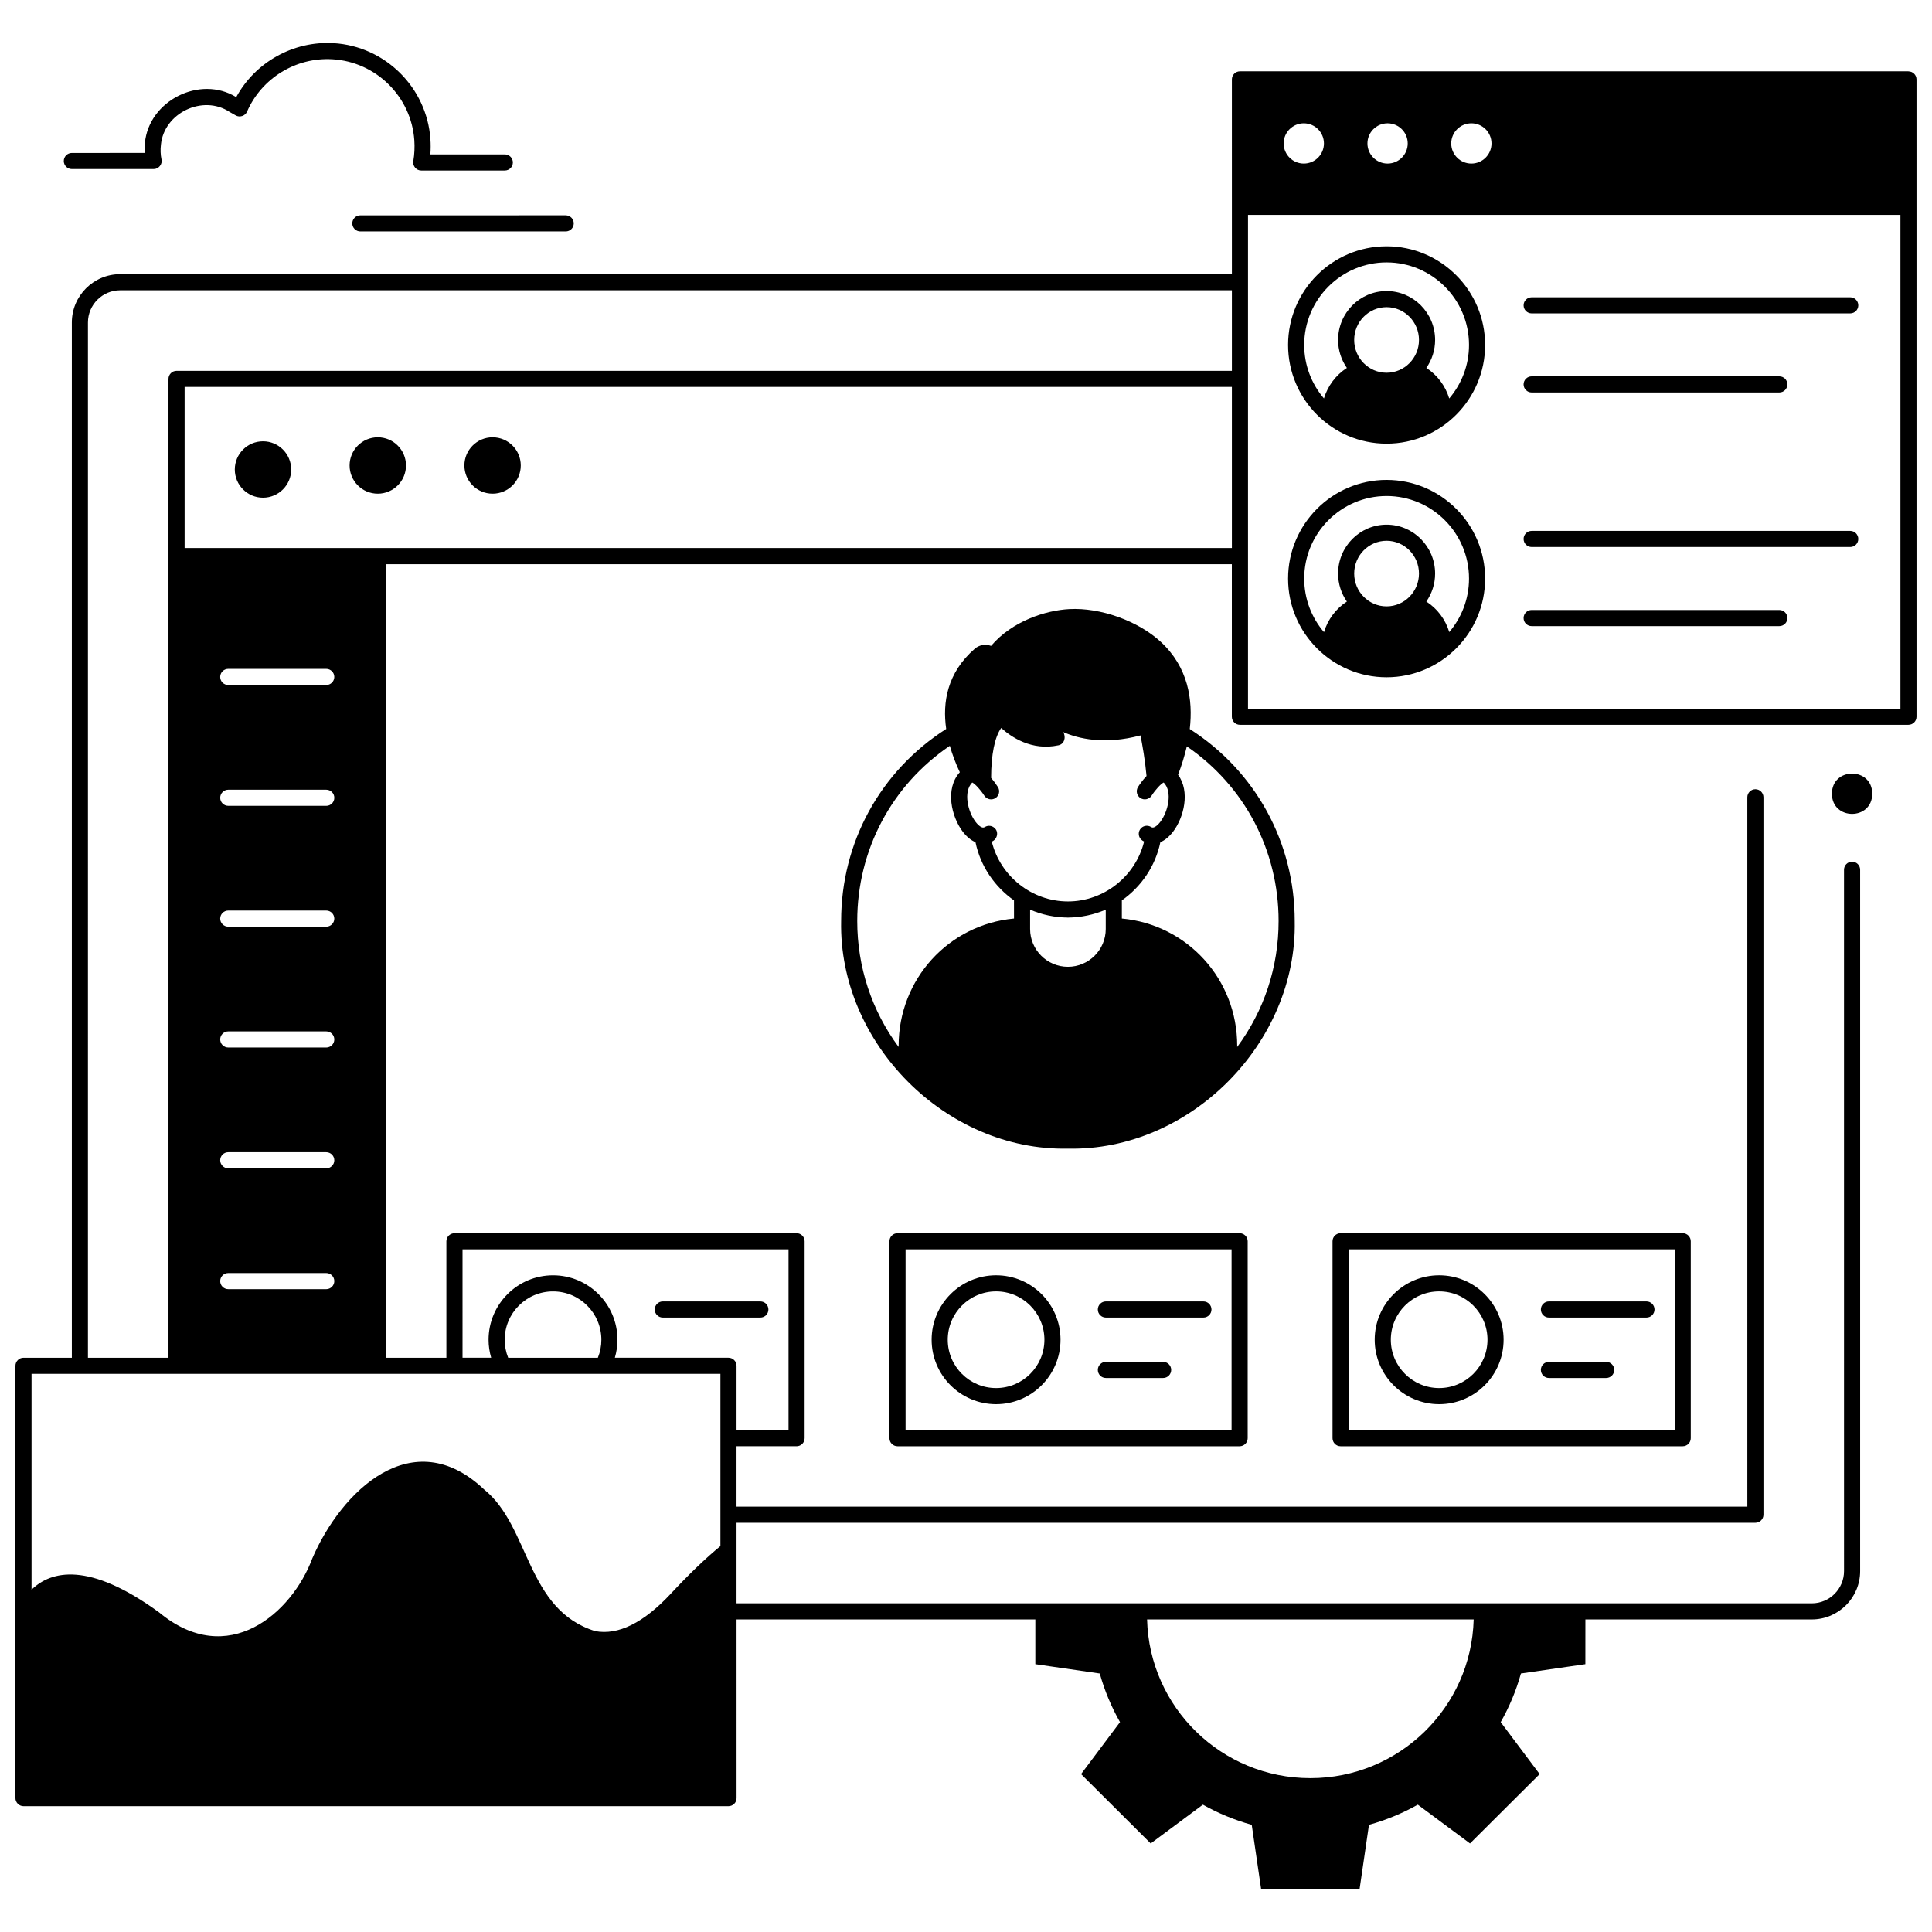 <?xml version="1.0" encoding="UTF-8"?>
<!-- Uploaded to: ICON Repo, www.iconrepo.com, Generator: ICON Repo Mixer Tools -->
<svg width="800px" height="800px" version="1.1" viewBox="144 144 512 512" xmlns="http://www.w3.org/2000/svg">
 <defs>
  <clipPath id="a">
   <path d="m148.09 162h503.81v483h-503.81z"/>
  </clipPath>
 </defs>
 <path d="m459.3 337.2c0.898-7.762-0.426-16.422-7.715-23.133-6.027-5.547-15.984-9.109-24.219-8.656-6.223 0.34-15.066 3.121-20.727 9.758-1.461-0.562-3.156-0.27-4.336 0.773-7.289 6.352-8.574 14.191-7.551 21.238-17.457 11.148-27.84 30.062-27.84 50.895-0.684 32.34 27.727 60.988 60.102 60.324 32.371 0.664 60.785-27.992 60.102-60.324-0.004-20.812-10.375-39.723-27.816-50.875zm-46.578 50.219c-17.301 1.602-30.574 16.027-30.574 33.711v0.324c-7.125-9.609-10.973-21.199-10.969-33.375 0-18.824 9.117-35.965 24.535-46.426 0.68 2.379 1.605 4.805 2.648 7-3.988 4.383-2.223 11.809 0.781 15.754 1.027 1.348 2.18 2.277 3.367 2.781 1.328 6.379 5.098 11.832 10.207 15.422zm24.312 2.769c0 5.527-4.496 10.023-10.023 10.023-5.527 0-10.023-4.496-10.023-10.023v-5.125c3.168 1.371 6.547 2.074 10.023 2.102 3.473-0.027 6.852-0.73 10.023-2.102zm-10.02-7.297c-9.578 0-17.938-6.695-20.184-15.859 1.473-0.582 1.949-2.613 0.684-3.656-0.668-0.582-1.637-0.699-2.434-0.254-0.047 0.027-0.094 0.043-0.141 0.074-0.852 0.555-2.144-1.051-2.394-1.383-2.039-2.676-3.336-7.973-0.895-10.441 0.75 0.359 2.207 1.934 3.195 3.484 0.629 0.992 1.949 1.289 2.945 0.66 0.996-0.629 1.293-1.949 0.66-2.945-0.309-0.488-0.949-1.438-1.797-2.414 0.012-6.184 0.957-10.844 2.676-13.234 2.574 2.34 8.039 6.141 15.16 4.594 1.613-0.324 2.074-2.215 1.27-3.508 4.047 1.77 10.949 3.422 20.484 0.887 0.484 2.445 1.223 6.586 1.598 10.75-1.082 1.141-1.895 2.348-2.258 2.918-0.629 0.996-0.336 2.312 0.66 2.945 0.992 0.629 2.312 0.336 2.945-0.656 0.988-1.551 2.445-3.125 3.195-3.484 2.441 2.469 1.145 7.766-0.895 10.441-0.25 0.328-1.543 1.938-2.398 1.379-0.984-0.648-2.309-0.379-2.957 0.605-0.648 0.984-0.375 2.309 0.605 2.957 0.004 0.004 0.008 0.004 0.016 0.008 0.145 0.098 0.293 0.184 0.445 0.262-2.254 9.176-10.613 15.871-20.188 15.871zm14.289 4.527v-4.809c5.113-3.59 8.879-9.043 10.207-15.422 1.188-0.5 2.34-1.434 3.367-2.781 2.859-3.75 4.586-10.648 1.32-15.086 0.949-2.438 1.719-4.977 2.324-7.523 15.289 10.473 24.32 27.551 24.32 46.285 0.008 12.176-3.844 23.766-10.969 33.375v-0.324c0.004-17.688-13.266-32.113-30.57-33.715z"/>
 <path d="m282.01 267.36c0 4.125-3.344 7.473-7.469 7.473-4.129 0-7.473-3.348-7.473-7.473 0-4.129 3.344-7.473 7.473-7.473 4.125 0 7.469 3.344 7.469 7.473"/>
 <path d="m251.59 267.36c0 4.125-3.348 7.473-7.473 7.473-4.129 0-7.473-3.348-7.473-7.473 0-4.129 3.344-7.473 7.473-7.473 4.125 0 7.473 3.344 7.473 7.473"/>
 <path d="m221.17 268.42c0 4.125-3.348 7.473-7.473 7.473s-7.473-3.348-7.473-7.473 3.348-7.473 7.473-7.473 7.473 3.348 7.473 7.473"/>
 <path d="m319.65 493.17h25.848c1.18 0 2.137-0.957 2.137-2.137 0-1.18-0.957-2.137-2.137-2.137h-25.848c-1.18 0-2.137 0.957-2.137 2.137 0 1.18 0.957 2.137 2.137 2.137z"/>
 <path d="m381.85 470.82c-1.18 0-2.137 0.957-2.137 2.137v52.176c0 1.18 0.957 2.137 2.137 2.137h90.664c1.18 0 2.137-0.957 2.137-2.137v-52.176c0-1.18-0.957-2.137-2.137-2.137zm88.531 52.176h-86.395v-47.906h86.395z"/>
 <path d="m407.97 516.12c9.418 0 17.078-7.66 17.078-17.078s-7.66-17.078-17.078-17.078c-9.418 0-17.078 7.66-17.078 17.078s7.66 17.078 17.078 17.078zm0-29.887c7.062 0 12.809 5.746 12.809 12.809s-5.746 12.809-12.809 12.809-12.809-5.746-12.809-12.809 5.746-12.809 12.809-12.809z"/>
 <path d="m437.07 509.18h15.172c1.18 0 2.137-0.957 2.137-2.137s-0.957-2.137-2.137-2.137h-15.172c-1.18 0-2.137 0.957-2.137 2.137s0.957 2.137 2.137 2.137z"/>
 <path d="m437.07 493.17h25.848c1.18 0 2.137-0.957 2.137-2.137 0-1.18-0.957-2.137-2.137-2.137h-25.848c-1.18 0-2.137 0.957-2.137 2.137 0 1.18 0.957 2.137 2.137 2.137z"/>
 <path d="m499.27 470.82c-1.18 0-2.137 0.957-2.137 2.137v52.176c0 1.18 0.957 2.137 2.137 2.137h90.664c1.18 0 2.137-0.957 2.137-2.137v-52.176c0-1.18-0.957-2.137-2.137-2.137zm88.531 52.176h-86.395v-47.906h86.395z"/>
 <path d="m525.39 516.12c9.418 0 17.078-7.66 17.078-17.078s-7.66-17.078-17.078-17.078-17.078 7.66-17.078 17.078 7.66 17.078 17.078 17.078zm0-29.887c7.062 0 12.809 5.746 12.809 12.809s-5.746 12.809-12.809 12.809-12.809-5.746-12.809-12.809 5.746-12.809 12.809-12.809z"/>
 <path d="m554.48 509.18h15.172c1.18 0 2.137-0.957 2.137-2.137s-0.957-2.137-2.137-2.137h-15.172c-1.18 0-2.137 0.957-2.137 2.137 0.004 1.18 0.961 2.137 2.137 2.137z"/>
 <path d="m554.48 493.17h25.848c1.18 0 2.137-0.957 2.137-2.137 0-1.18-0.957-2.137-2.137-2.137h-25.848c-1.18 0-2.137 0.957-2.137 2.137 0.004 1.18 0.961 2.137 2.137 2.137z"/>
 <path d="m511.46 209.27c-14.395 0-26.105 11.73-26.105 26.152 0 14.418 11.711 26.152 26.105 26.152 14.395 0 26.109-11.73 26.109-26.152 0-14.418-11.715-26.152-26.109-26.152zm0 33.512c-4.734 0-8.586-3.898-8.586-8.691 0-4.793 3.852-8.691 8.586-8.691s8.586 3.898 8.586 8.691c0 4.793-3.852 8.691-8.586 8.691zm16.598 6.824c-0.996-3.32-3.144-6.219-6.066-8.102 1.461-2.106 2.328-4.656 2.328-7.414 0-7.148-5.766-12.961-12.855-12.961s-12.855 5.812-12.855 12.961c0 2.758 0.867 5.312 2.328 7.418-2.922 1.883-5.078 4.773-6.078 8.09-3.254-3.824-5.231-8.766-5.231-14.176 0-12.066 9.797-21.883 21.836-21.883 12.043 0 21.84 9.816 21.84 21.883-0.004 5.414-1.988 10.359-5.246 14.184z"/>
 <path d="m549.9 248.01h65.637c1.18 0 2.137-0.957 2.137-2.137s-0.957-2.137-2.137-2.137h-65.637c-1.18 0-2.137 0.957-2.137 2.137 0.004 1.18 0.961 2.137 2.137 2.137z"/>
 <path d="m634.33 222.78h-84.426c-1.18 0-2.137 0.957-2.137 2.137 0 1.18 0.957 2.137 2.137 2.137h84.426c1.18 0 2.137-0.957 2.137-2.137-0.004-1.18-0.957-2.137-2.137-2.137z"/>
 <path d="m511.46 271.18c-14.395 0-26.105 11.73-26.105 26.152 0 14.418 11.711 26.152 26.105 26.152 14.395 0 26.109-11.73 26.109-26.152s-11.715-26.152-26.109-26.152zm0 33.512c-4.734 0-8.586-3.898-8.586-8.691s3.852-8.691 8.586-8.691 8.586 3.898 8.586 8.691c0 4.789-3.852 8.691-8.586 8.691zm16.609 6.812c-1-3.316-3.156-6.211-6.074-8.094 1.461-2.102 2.324-4.656 2.324-7.41 0-7.148-5.766-12.961-12.855-12.961s-12.855 5.812-12.855 12.961c0 2.758 0.867 5.312 2.328 7.418-2.922 1.883-5.066 4.781-6.066 8.102-3.262-3.824-5.242-8.773-5.242-14.188 0-12.066 9.797-21.883 21.836-21.883 12.043 0 21.84 9.816 21.84 21.883-0.004 5.406-1.98 10.352-5.234 14.172z"/>
 <path d="m615.54 305.65h-65.637c-1.18 0-2.137 0.957-2.137 2.137 0 1.18 0.957 2.137 2.137 2.137h65.637c1.18 0 2.137-0.957 2.137-2.137-0.004-1.18-0.957-2.137-2.137-2.137z"/>
 <path d="m634.33 284.69h-84.426c-1.18 0-2.137 0.957-2.137 2.137 0 1.18 0.957 2.137 2.137 2.137h84.426c1.18 0 2.137-0.957 2.137-2.137-0.004-1.18-0.957-2.137-2.137-2.137z"/>
 <g clip-path="url(#a)">
  <path d="m649.77 162.9h-177.17c-1.18 0-2.137 0.957-2.137 2.137v0.098l0.004 51.52h-294.62c-7.062 0-12.809 5.746-12.809 12.809v274.35h-12.809c-1.18 0-2.137 0.957-2.137 2.137v114.57c-0.016 1.145 0.988 2.152 2.137 2.137h186.83c1.18 0 2.137-0.957 2.137-2.137v-0.062l-0.004-47.293h79.18v11.855l17.074 2.473c1.27 4.547 3.082 8.867 5.367 12.891l-10.32 13.773 18.453 18.379 13.832-10.277c4.039 2.277 8.379 4.078 12.945 5.344l2.484 17.004h26.098l2.484-17.004c4.566-1.266 8.906-3.066 12.945-5.344l13.832 10.277 18.453-18.379-10.32-13.773c2.285-4.023 4.098-8.344 5.363-12.891l17.074-2.473 0.008-11.855h60.004c7.062 0 12.809-5.746 12.809-12.809v-185.86c0-1.18-0.957-2.137-2.137-2.137-1.18 0-2.137 0.957-2.137 2.137l0.004 185.86c0 4.707-3.832 8.539-8.539 8.539h-284.96v-21.348h270.01c1.18 0 2.137-0.957 2.137-2.137v-190.12c0-1.18-0.957-2.137-2.137-2.137-1.18 0-2.137 0.957-2.137 2.137l0.004 187.99h-267.88v-16.012h15.91c1.18 0 2.137-0.957 2.137-2.137v-52.176c0-1.18-0.957-2.137-2.137-2.137l-90.664 0.008c-1.18 0-2.137 0.957-2.137 2.137v30.855l-16.012-0.004v-210.3h224.17v40.43c0 1.18 0.957 2.137 2.137 2.137h177.17c1.18 0 2.137-0.957 2.137-2.137l-0.004-168.8v-0.098c0-1.18-0.953-2.133-2.133-2.133zm-158.51 452.33c-23.531 0-42.668-18.73-43.273-42.062h86.551c-0.609 23.328-19.746 42.062-43.277 42.062zm48.004-433.22c0 2.945-2.391 5.336-5.336 5.336-2.945 0-5.336-2.391-5.336-5.336 0-2.945 2.391-5.336 5.336-5.336 2.945 0 5.336 2.391 5.336 5.336zm-22.203 0c0 2.945-2.391 5.336-5.336 5.336-2.945 0-5.336-2.391-5.336-5.336 0-2.945 2.391-5.336 5.336-5.336 2.945 0 5.336 2.391 5.336 5.336zm-22.203 0c0 2.945-2.391 5.336-5.336 5.336-2.945 0-5.336-2.391-5.336-5.336 0-2.945 2.391-5.336 5.336-5.336 2.945 0 5.336 2.391 5.336 5.336zm-327.55 47.457c0-4.707 3.832-8.539 8.539-8.539h294.62v21.348h-279.68c-1.18 0-2.137 0.957-2.137 2.137v259.41l-21.344-0.004zm37.184 155.84h25.965c1.18 0 2.137 0.957 2.137 2.137s-0.957 2.137-2.137 2.137l-25.965-0.004c-1.18 0-2.137-0.957-2.137-2.137 0.004-1.176 0.957-2.133 2.137-2.133zm-2.133-29.887c0-1.18 0.957-2.137 2.137-2.137h25.965c1.18 0 2.137 0.957 2.137 2.137 0 1.18-0.957 2.137-2.137 2.137l-25.969-0.004c-1.18 0-2.133-0.953-2.133-2.133zm2.133 61.91h25.965c1.18 0 2.137 0.957 2.137 2.137 0 1.18-0.957 2.137-2.137 2.137l-25.965-0.004c-1.18 0-2.137-0.957-2.137-2.137 0.004-1.18 0.957-2.133 2.137-2.133zm0 32.02h25.965c1.18 0 2.137 0.957 2.137 2.137 0 1.18-0.957 2.137-2.137 2.137l-25.965-0.004c-1.18 0-2.137-0.957-2.137-2.137 0.004-1.176 0.957-2.133 2.137-2.133zm0 32.023h25.965c1.18 0 2.137 0.957 2.137 2.137 0 1.18-0.957 2.137-2.137 2.137l-25.965-0.004c-1.18 0-2.137-0.957-2.137-2.137 0.004-1.176 0.957-2.133 2.137-2.133zm25.965-155.84h-25.965c-1.18 0-2.137-0.957-2.137-2.137s0.957-2.137 2.137-2.137h25.965c1.18 0 2.137 0.957 2.137 2.137-0.004 1.18-0.957 2.137-2.137 2.137zm91.301 240.83c-7.203 7.727-13.949 11.055-20.035 9.898-18.328-5.699-17.254-27.707-29.395-37.508-18.961-17.988-37.863 0.355-45.562 18.242-5.418 14.547-22.371 29.398-40.562 14.336-18.762-13.691-28.664-10.938-33.668-6.215-0.062 0.059-0.117 0.129-0.176 0.188v-57.223h182.56v45.652c-3.828 3.125-8.246 7.356-13.164 12.629zm-44.008-67.316c0-7.062 5.746-12.809 12.809-12.809s12.809 5.746 12.809 12.809c0 1.652-0.312 3.25-0.926 4.766h-23.77c-0.609-1.516-0.922-3.113-0.922-4.766zm-11.176-23.953h86.395v47.906h-13.777v-17.051c0-1.18-0.957-2.137-2.137-2.137h-30.113c0.453-1.547 0.691-3.156 0.691-4.766 0-9.418-7.66-17.078-17.078-17.078-9.418 0-17.078 7.66-17.078 17.078 0 1.613 0.238 3.219 0.691 4.766h-7.594zm-73.648-185.86v-42.695h277.54v42.695zm281.81 42.566v-130.85h172.9v130.85z"/>
 </g>
 <path d="m640.16 354.35c0 7.117-10.68 7.117-10.68 0 0-7.121 10.68-7.121 10.68 0"/>
 <path d="m163.04 188.8h21.668c1.312 0.031 2.387-1.285 2.09-2.562-0.258-1.258-0.312-2.555-0.156-3.863 0.801-8.477 11.145-13.414 18.242-8.695l1.582 0.895c1.059 0.629 2.543 0.133 3.008-1.004 3.867-8.871 12.965-14.453 22.656-13.867 11.547 0.691 20.863 9.906 21.668 21.445 0.129 1.867 0.039 3.734-0.266 5.551-0.246 1.258 0.824 2.519 2.106 2.488h22.141c1.18 0 2.137-0.957 2.137-2.137s-0.957-2.137-2.137-2.137h-19.73c0.102-1.348 0.105-2.711 0.012-4.07-0.953-13.668-11.988-24.594-25.672-25.41-10.676-0.621-20.746 5.047-25.785 14.301-9.59-5.891-23.16 0.914-24.203 12.145-0.105 0.887-0.137 1.773-0.098 2.648l-19.262 0.004c-1.18 0-2.137 0.957-2.137 2.137 0 1.176 0.957 2.133 2.137 2.133z"/>
 <path d="m237.36 203.2c0 1.18 0.957 2.137 2.137 2.137h54.418c1.18 0 2.137-0.957 2.137-2.137 0-1.18-0.957-2.137-2.137-2.137l-54.418 0.004c-1.18 0-2.137 0.953-2.137 2.133z"/>
</svg>